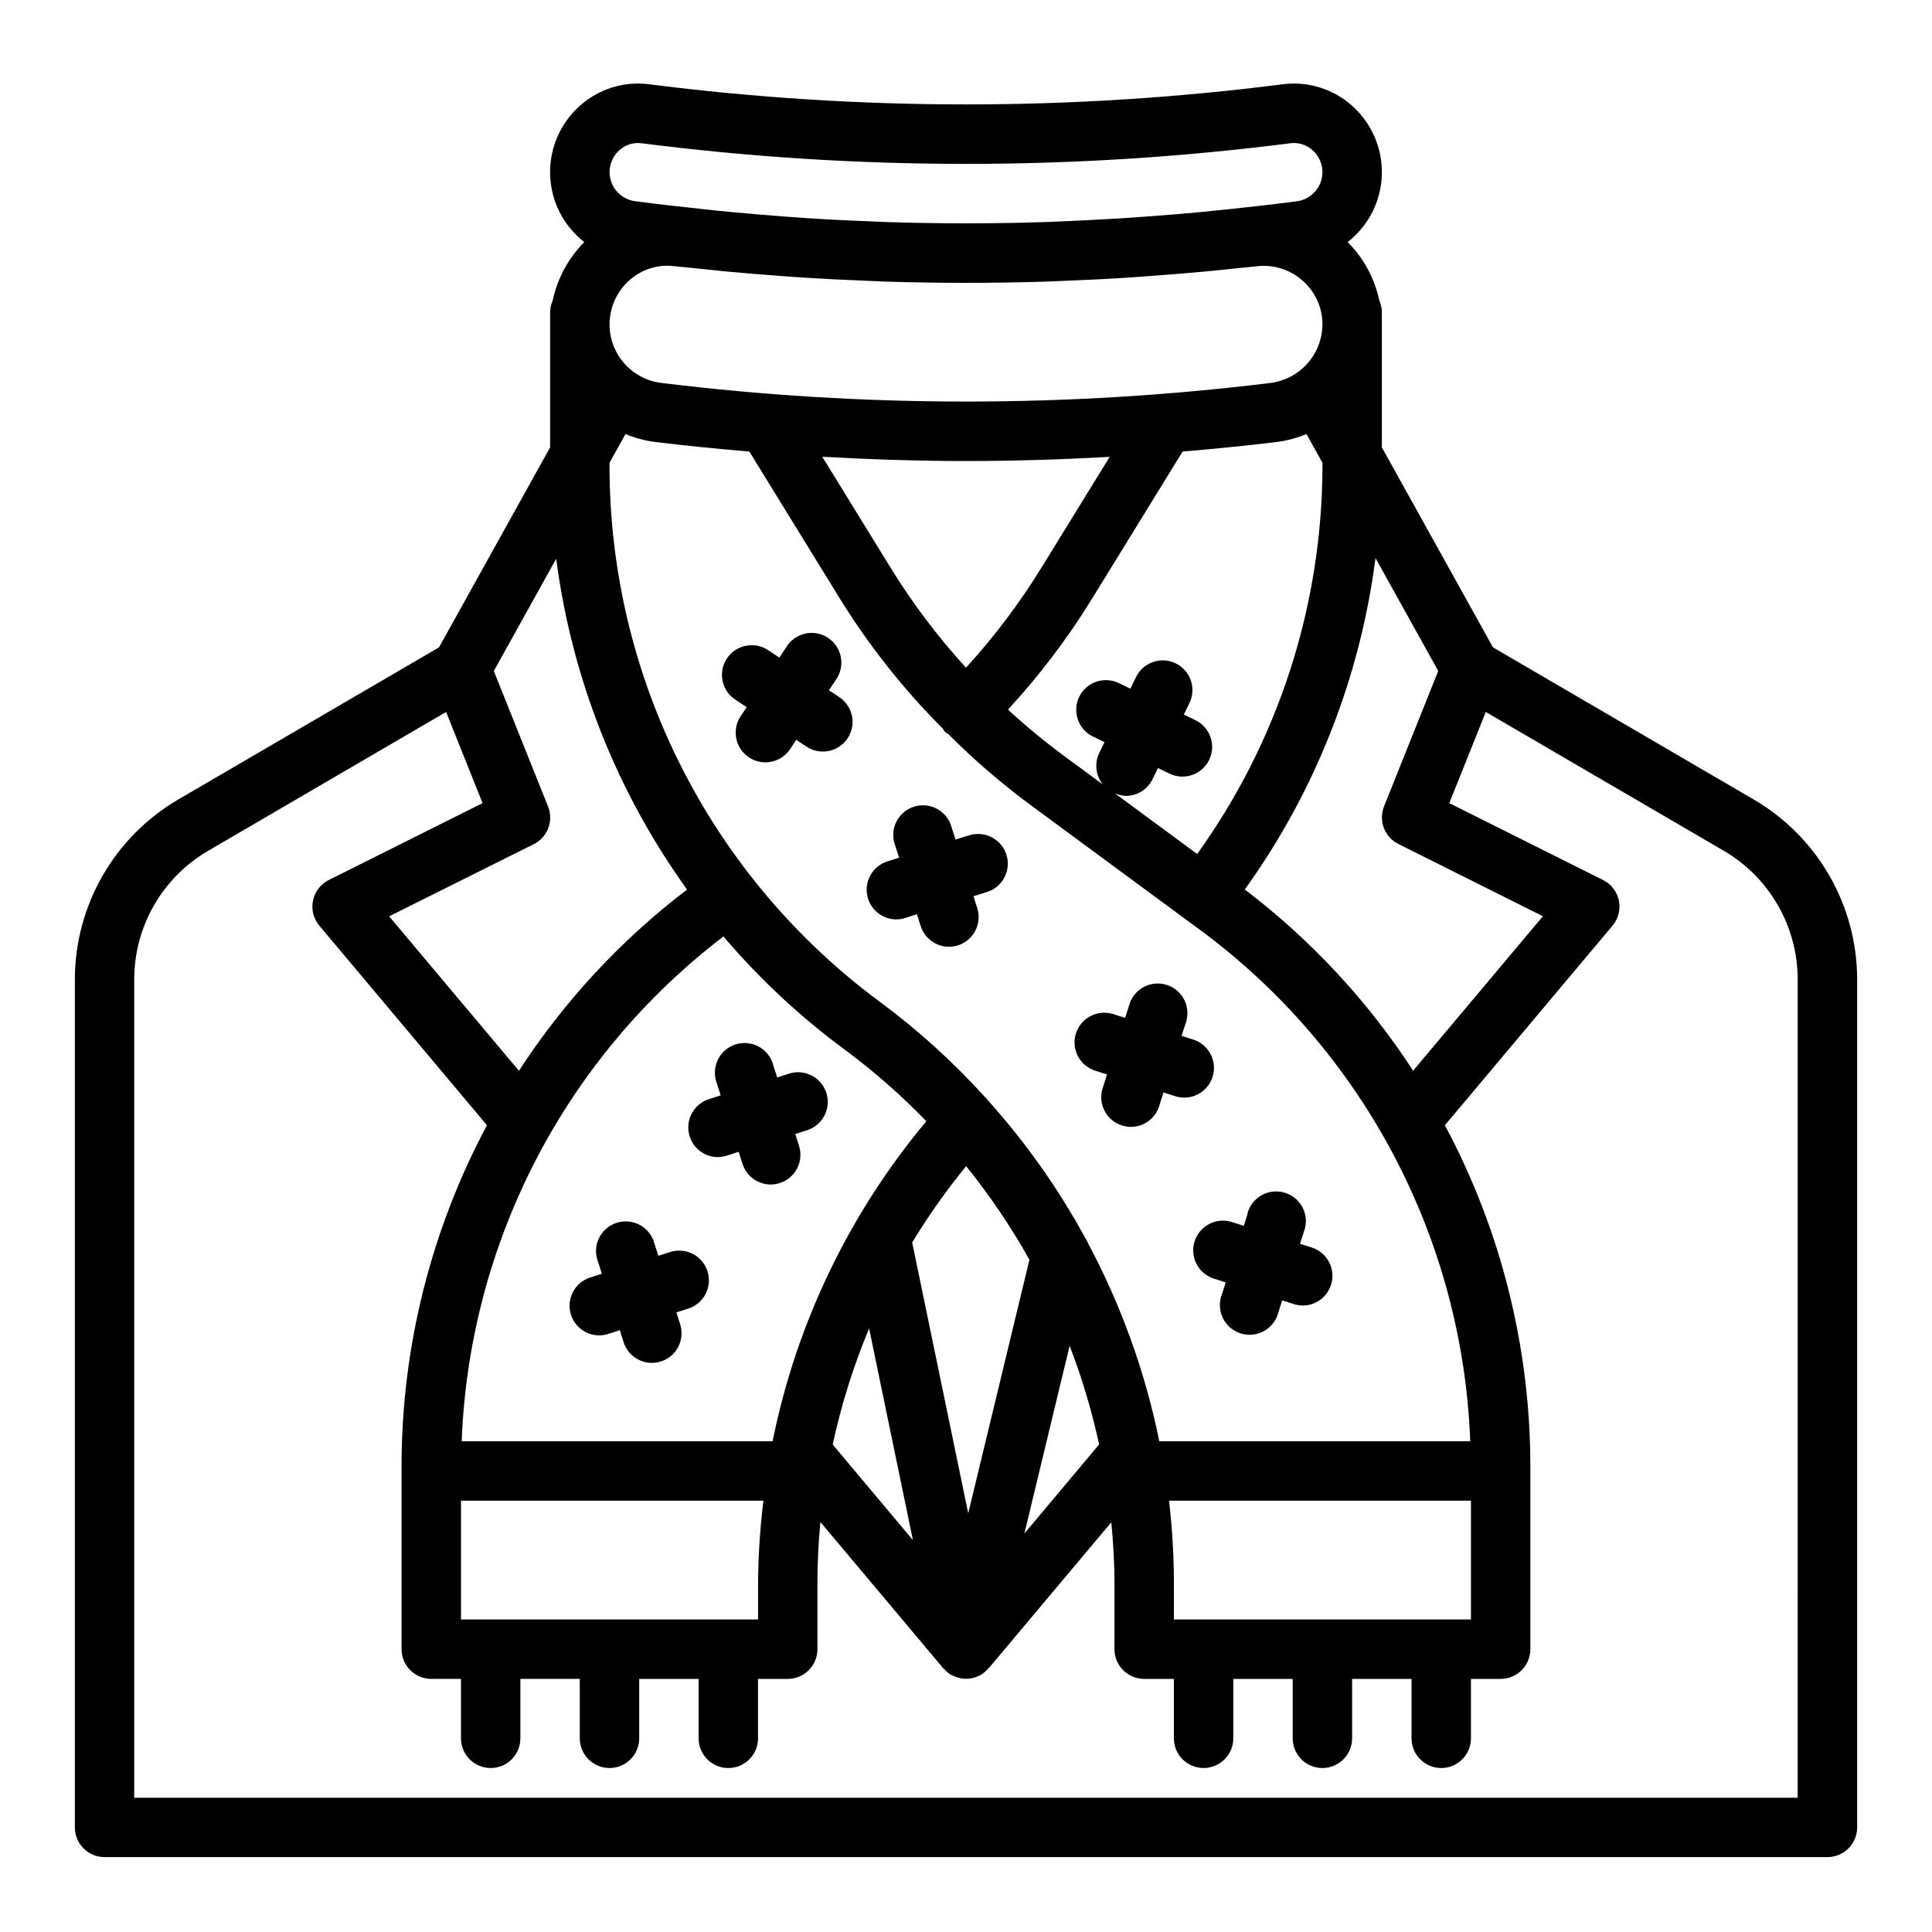 <?xml version="1.0" encoding="UTF-8"?>
<!-- Uploaded to: ICON Repo, www.iconrepo.com, Generator: ICON Repo Mixer Tools -->
<svg fill="#000000" width="800px" height="800px" version="1.1" viewBox="144 144 512 512" xmlns="http://www.w3.org/2000/svg">
 <g>
  <path d="m295.3 492.38c1.031 3.277 4.062 5.504 7.492 5.512 0.805-0.004 1.602-0.129 2.363-0.379l3.102-0.992 1 3.148v0.004c1.031 3.273 4.062 5.504 7.492 5.508 2.516 0 4.883-1.203 6.363-3.234s1.902-4.652 1.133-7.047l-0.992-3.102 3.102-0.992c2-0.625 3.664-2.023 4.629-3.883s1.148-4.027 0.508-6.023c-0.637-1.992-2.043-3.652-3.906-4.609-1.863-0.953-4.031-1.125-6.023-0.48l-3.102 0.992-1-3.148c-0.527-2.113-1.906-3.918-3.809-4.977-1.906-1.062-4.164-1.285-6.238-0.617-2.074 0.664-3.781 2.16-4.711 4.133-0.93 1.969-1.004 4.238-0.199 6.262l0.992 3.102-3.102 0.992c-4.106 1.328-6.379 5.715-5.094 9.832z"/>
  <path d="m334.29 450.62c0.805-0.004 1.602-0.133 2.363-0.379l3.102-0.992 1 3.148c1.031 3.273 4.062 5.504 7.492 5.512 2.516 0 4.883-1.203 6.363-3.234 1.48-2.035 1.902-4.652 1.133-7.047l-0.992-3.102 3.102-0.992c2-0.629 3.664-2.027 4.629-3.887 0.965-1.859 1.148-4.027 0.508-6.019-0.637-1.996-2.043-3.656-3.906-4.609-1.863-0.957-4.031-1.129-6.023-0.48l-3.102 0.992-1-3.148c-0.527-2.117-1.906-3.918-3.809-4.981-1.906-1.059-4.164-1.281-6.238-0.617-2.074 0.668-3.781 2.164-4.711 4.133-0.93 1.973-1.004 4.238-0.199 6.266l0.992 3.102-3.102 0.992c-3.695 1.176-5.984 4.863-5.398 8.695 0.59 3.832 3.883 6.668 7.758 6.68z"/>
  <path d="m400.33 365.5-3.102 0.992-1-3.109c-0.523-2.117-1.902-3.918-3.809-4.981-1.902-1.059-4.16-1.281-6.234-0.617-2.078 0.668-3.781 2.164-4.715 4.133-0.93 1.973-1 4.238-0.199 6.266l0.992 3.102-3.102 0.992c-3.695 1.176-5.984 4.863-5.394 8.695 0.59 3.836 3.879 6.668 7.758 6.68 0.801-0.004 1.598-0.133 2.359-0.379l3.102-0.992 1 3.109c1.031 3.273 4.062 5.504 7.496 5.512 2.516 0 4.879-1.203 6.359-3.234 1.484-2.035 1.902-4.652 1.133-7.047l-0.992-3.102 3.102-0.992c2.121-0.52 3.93-1.898 4.992-3.805 1.066-1.902 1.293-4.164 0.629-6.242-0.668-2.078-2.168-3.789-4.141-4.719-1.973-0.93-4.246-1-6.273-0.191z"/>
  <path d="m474.62 465.71-1 3.148-3.102-0.992c-1.992-0.648-4.16-0.473-6.023 0.48-1.863 0.957-3.269 2.613-3.906 4.609-0.641 1.996-0.457 4.16 0.508 6.019s2.629 3.258 4.629 3.887l3.102 0.992-0.992 3.102c-0.805 2.027-0.73 4.293 0.199 6.266 0.93 1.969 2.637 3.465 4.711 4.133 2.074 0.664 4.332 0.441 6.238-0.617 1.902-1.062 3.281-2.863 3.809-4.981l1-3.148 3.102 0.992c0.762 0.246 1.559 0.375 2.359 0.379 3.879-0.012 7.172-2.844 7.758-6.676 0.59-3.836-1.699-7.523-5.394-8.699l-3.102-0.992 0.992-3.102c0.805-2.023 0.73-4.293-0.199-6.266-0.93-1.969-2.637-3.465-4.711-4.133-2.078-0.664-4.336-0.441-6.238 0.621-1.902 1.059-3.281 2.859-3.809 4.977z"/>
  <path d="m465.34 429.4c1.324-4.144-0.961-8.574-5.102-9.898l-3.102-0.992 0.992-3.102c0.805-2.023 0.73-4.293-0.199-6.262-0.93-1.973-2.637-3.469-4.711-4.133-2.074-0.668-4.332-0.445-6.238 0.617-1.902 1.059-3.281 2.863-3.809 4.977l-1 3.148-3.102-0.992c-1.992-0.645-4.16-0.473-6.023 0.48-1.863 0.957-3.269 2.617-3.906 4.609-0.641 1.996-0.457 4.164 0.508 6.023 0.965 1.859 2.629 3.258 4.629 3.883l3.102 0.992-0.992 3.102c-0.805 2.027-0.73 4.297 0.199 6.266 0.93 1.969 2.637 3.469 4.711 4.133 2.074 0.668 4.336 0.441 6.238-0.617 1.902-1.062 3.281-2.863 3.809-4.977l1-3.148 3.102 0.992v-0.004c0.762 0.25 1.559 0.375 2.363 0.379 3.438 0.016 6.488-2.203 7.531-5.477z"/>
  <path d="m366.39 328.73-2.715-1.793 1.793-2.715v-0.004c1.258-1.738 1.754-3.918 1.371-6.031-0.387-2.113-1.617-3.977-3.414-5.16-1.793-1.184-3.988-1.582-6.086-1.102-2.094 0.477-3.898 1.789-5.004 3.633l-1.793 2.715-2.723-1.793c-1.742-1.262-3.918-1.754-6.031-1.371-2.113 0.387-3.981 1.617-5.16 3.41-1.184 1.793-1.582 3.992-1.105 6.086 0.48 2.094 1.793 3.902 3.637 5.004l2.715 1.793-1.793 2.715v0.004c-2.164 3.617-1.094 8.293 2.422 10.613 3.516 2.316 8.234 1.457 10.707-1.953l1.793-2.715 2.723 1.793h0.004c1.742 1.152 3.867 1.566 5.914 1.152 2.047-0.418 3.844-1.629 4.996-3.371 1.148-1.746 1.559-3.875 1.137-5.922s-1.641-3.844-3.387-4.988z"/>
  <path d="m608.82 355.91-69.164-40.352-29.449-53v-35.75c0-1.082-0.23-2.156-0.668-3.148-1.246-5.867-4.16-11.254-8.395-15.508 5.527-4.305 8.848-10.848 9.059-17.852 0.207-7.004-2.719-13.734-7.977-18.359-4.996-4.41-11.648-6.457-18.258-5.613-55.754 7.125-112.19 7.125-167.94 0-6.609-0.848-13.266 1.195-18.254 5.613-5.266 4.625-8.191 11.355-7.988 18.355 0.207 7.004 3.523 13.551 9.051 17.855-4.219 4.262-7.129 9.645-8.375 15.508-0.441 0.992-0.668 2.066-0.672 3.148v35.746l-29.449 53.004-69.164 40.352c-16.898 9.902-27.297 28.008-27.34 47.594v224.78c0 2.086 0.832 4.09 2.309 5.566 1.477 1.473 3.477 2.305 5.566 2.305h456.58c2.086 0 4.09-0.832 5.566-2.305 1.473-1.477 2.305-3.481 2.305-5.566v-224.78c-0.039-19.586-10.441-37.691-27.34-47.594zm-153.72 217.27v-9.445c-0.004-7.367-0.438-14.727-1.297-22.043h80.02v31.488zm-54.508-28.125-14.855-71.793 0.004-0.004c4.285-7.062 9.062-13.812 14.297-20.207 6.285 7.773 11.898 16.07 16.773 24.797zm-87.188 28.125h-47.23v-31.488h80.137c-0.898 7.312-1.371 14.672-1.418 22.043v9.445zm-24.176-215.47-14.359-35.883 16.531-29.75v0.004c4.121 31.645 16.039 61.77 34.68 87.668-17.504 13.324-32.574 29.57-44.551 48.02l-34.402-40.934 38.309-19.113c3.688-1.832 5.344-6.195 3.793-10.012zm31.699-143.27 0.004-0.004c0.602 0 1.207 0.035 1.809 0.105 1.945 0.219 3.938 0.379 5.856 0.59 2.547 0.27 5.09 0.531 7.637 0.789 4.723 0.441 9.422 0.832 14.098 1.172 2.363 0.172 4.723 0.363 7.125 0.504 5.188 0.332 10.383 0.574 15.578 0.789 1.875 0.078 3.738 0.18 5.606 0.242 14.219 0.441 28.438 0.441 42.668 0 1.875-0.062 3.746-0.164 5.629-0.242 5.188-0.203 10.375-0.449 15.562-0.789 2.363-0.148 4.723-0.34 7.086-0.512 4.691-0.336 9.379-0.723 14.059-1.164 2.594-0.242 5.184-0.504 7.769-0.789 1.875-0.195 3.762-0.348 5.637-0.566 4.434-0.531 8.883 0.871 12.207 3.856 3.32 2.918 5.215 7.125 5.203 11.539-0.023 3.832-1.441 7.523-3.992 10.383s-6.059 4.691-9.859 5.152c-53.539 6.562-107.68 6.562-161.21 0-4.016-0.457-7.695-2.449-10.273-5.562-2.574-3.109-3.848-7.098-3.547-11.129 0.301-4.027 2.152-7.781 5.16-10.477 2.793-2.527 6.426-3.922 10.195-3.922zm140.34 155.88-21.82-16.082c0.922 0.414 1.914 0.645 2.922 0.676 3.019 0 5.769-1.727 7.082-4.445l1.426-2.93 2.93 1.418c1.883 0.953 4.074 1.113 6.074 0.438 2.004-0.676 3.648-2.129 4.57-4.031 0.918-1.902 1.035-4.094 0.324-6.082s-2.195-3.609-4.113-4.496l-2.93-1.418 1.426-2.938v0.004c0.957-1.887 1.113-4.074 0.438-6.078-0.676-2-2.129-3.648-4.031-4.566-1.902-0.922-4.094-1.039-6.082-0.324-1.988 0.711-3.609 2.195-4.492 4.113l-1.426 2.93-2.93-1.418c-1.883-0.957-4.074-1.113-6.074-0.438-2.004 0.676-3.648 2.125-4.57 4.027-0.918 1.902-1.035 4.094-0.324 6.086 0.711 1.988 2.195 3.606 4.113 4.492l2.93 1.418-1.426 2.938v-0.004c-1.285 2.723-0.906 5.938 0.977 8.281l-10.691-7.871c-5.019-3.731-9.84-7.727-14.438-11.973 8.309-9.008 15.73-18.793 22.168-29.219l24.105-39.164c8.383-0.707 16.758-1.527 25.113-2.551h-0.004c2.652-0.359 5.25-1.059 7.723-2.078l4.227 7.606v1.109c-0.102 36.812-11.707 72.676-33.195 102.57zm-81.176-75.742-18.184-29.535c12.68 0.715 25.379 1.133 38.086 1.133s25.402-0.395 38.086-1.109l-18.184 29.535h-0.004c-5.789 9.383-12.453 18.203-19.898 26.34-7.445-8.148-14.109-16.973-19.902-26.363zm-44.352 97.613c9.492 11.168 20.242 21.203 32.031 29.91 7.754 5.738 15.02 12.109 21.719 19.043-20.438 24.434-34.441 53.586-40.746 84.805h-82.387c0.98-26.035 7.711-51.531 19.707-74.664 11.996-23.129 28.961-43.316 49.676-59.121zm38.574 103.81 11.617 56.145-21.254-25.324v-0.004c2.273-10.555 5.512-20.879 9.676-30.844zm53.152 4.652v-0.004c3.269 8.504 5.883 17.242 7.809 26.145l-19.805 23.617zm23.758 25.297c-3.719-18.324-10.086-36.012-18.895-52.504-0.207-0.52-0.473-1.016-0.785-1.48-7.18-13.148-15.871-25.414-25.898-36.543-0.125-0.184-0.254-0.363-0.395-0.535-0.055-0.047-0.117-0.055-0.172-0.102h-0.004c-8.457-9.352-17.828-17.84-27.969-25.34-22.16-16.395-40.176-37.75-52.605-62.352-12.43-24.605-18.926-51.777-18.973-79.344v-1.109l4.227-7.606c2.473 1.02 5.062 1.719 7.715 2.078 8.352 1.023 16.727 1.844 25.113 2.551l24.105 39.164h-0.004c7.727 12.441 16.855 23.957 27.215 34.312 0.262 0.625 0.766 1.121 1.395 1.379 6.531 6.555 13.531 12.629 20.938 18.176l41.77 30.781c0.047 0 0.062 0.086 0.109 0.125 0.047 0.039 0.164 0.078 0.242 0.133l3.883 2.859v-0.004c21.289 15.766 38.758 36.117 51.117 59.547 12.355 23.434 19.285 49.344 20.273 75.812zm22.656-146.22c18.656-25.949 30.562-56.133 34.637-87.836l16.633 29.914-14.359 35.879v0.004c-1.523 3.805 0.125 8.145 3.793 9.973l38.305 19.152-34.402 40.934h0.004c-11.992-18.457-27.086-34.699-44.609-48.02zm-165.71-195.95c1.344-1.207 3.09-1.871 4.894-1.875 0.32 0 0.637 0.02 0.953 0.059 57.082 7.293 114.86 7.293 171.94 0 2.121-0.281 4.258 0.379 5.848 1.809 2.277 2 3.188 5.137 2.336 8.043-0.855 2.906-3.316 5.055-6.309 5.504-5.992 0.789-11.996 1.473-18.004 2.102-2.57 0.277-5.148 0.539-7.731 0.789-4.519 0.418-9.039 0.797-13.562 1.125-2.363 0.172-4.723 0.355-7.086 0.504-5.062 0.316-10.125 0.551-15.184 0.789-1.82 0.07-3.637 0.172-5.449 0.227-13.918 0.441-27.824 0.441-41.723 0-1.73-0.055-3.465-0.148-5.203-0.219-5.148-0.203-10.305-0.449-15.453-0.789-2.312-0.141-4.621-0.324-6.926-0.496-4.594-0.34-9.164-0.727-13.715-1.156-2.543-0.234-5.086-0.496-7.629-0.789-6.008-0.637-12.004-1.301-17.996-2.102h0.004c-2.996-0.449-5.457-2.598-6.309-5.504-0.855-2.906 0.055-6.043 2.332-8.043zm312.23 436.64h-440.83v-216.91c0.027-13.988 7.453-26.922 19.523-33.996l63.133-36.836 9.66 24.16-40.746 20.371v0.004c-2.16 1.074-3.703 3.082-4.191 5.441-0.492 2.363 0.129 4.816 1.68 6.664l44.422 52.883c-14.805 27.711-22.578 58.633-22.633 90.051v48.805c0 2.09 0.828 4.09 2.305 5.566 1.477 1.477 3.481 2.305 5.566 2.305h7.871v15.742l0.004 0.004c0 4.348 3.523 7.871 7.871 7.871s7.871-3.523 7.871-7.871v-15.746h15.742v15.742l0.004 0.004c0 4.348 3.523 7.871 7.871 7.871s7.871-3.523 7.871-7.871v-15.746h15.742v15.746c0 4.348 3.527 7.871 7.875 7.871 4.348 0 7.871-3.523 7.871-7.871v-15.746h7.871c2.09 0 4.09-0.828 5.566-2.305 1.477-1.477 2.305-3.477 2.305-5.566v-17.316c0-5.496 0.262-10.957 0.789-16.391l32.559 38.77c0.047 0.055 0.117 0.07 0.164 0.125 0.648 0.754 1.434 1.379 2.316 1.844h0.141c2.125 1.066 4.625 1.082 6.762 0.039h0.086c0.902-0.465 1.703-1.098 2.363-1.867 0.062-0.062 0.148-0.086 0.211-0.156l32.488-38.684c0.512 5.398 0.844 10.832 0.844 16.305v17.332c0 2.09 0.828 4.09 2.305 5.566 1.477 1.477 3.481 2.305 5.566 2.305h7.871v15.746c0 4.348 3.527 7.871 7.875 7.871 4.348 0 7.871-3.523 7.871-7.871v-15.746h15.742v15.746c0 4.348 3.523 7.871 7.871 7.871 4.348 0 7.875-3.523 7.875-7.871v-15.746h15.742v15.746c0 4.348 3.523 7.871 7.871 7.871 4.348 0 7.875-3.523 7.875-7.871v-15.746h7.871c2.086 0 4.09-0.828 5.566-2.305 1.477-1.477 2.305-3.477 2.305-5.566v-48.805c-0.059-31.418-7.836-62.344-22.648-90.051l44.422-52.883c1.551-1.848 2.172-4.301 1.684-6.664-0.492-2.359-2.035-4.367-4.195-5.441l-40.746-20.371 9.676-24.164 63.148 36.832 0.004 0.004c12.062 7.078 19.48 20.012 19.504 33.996z"/>
 </g>
</svg>